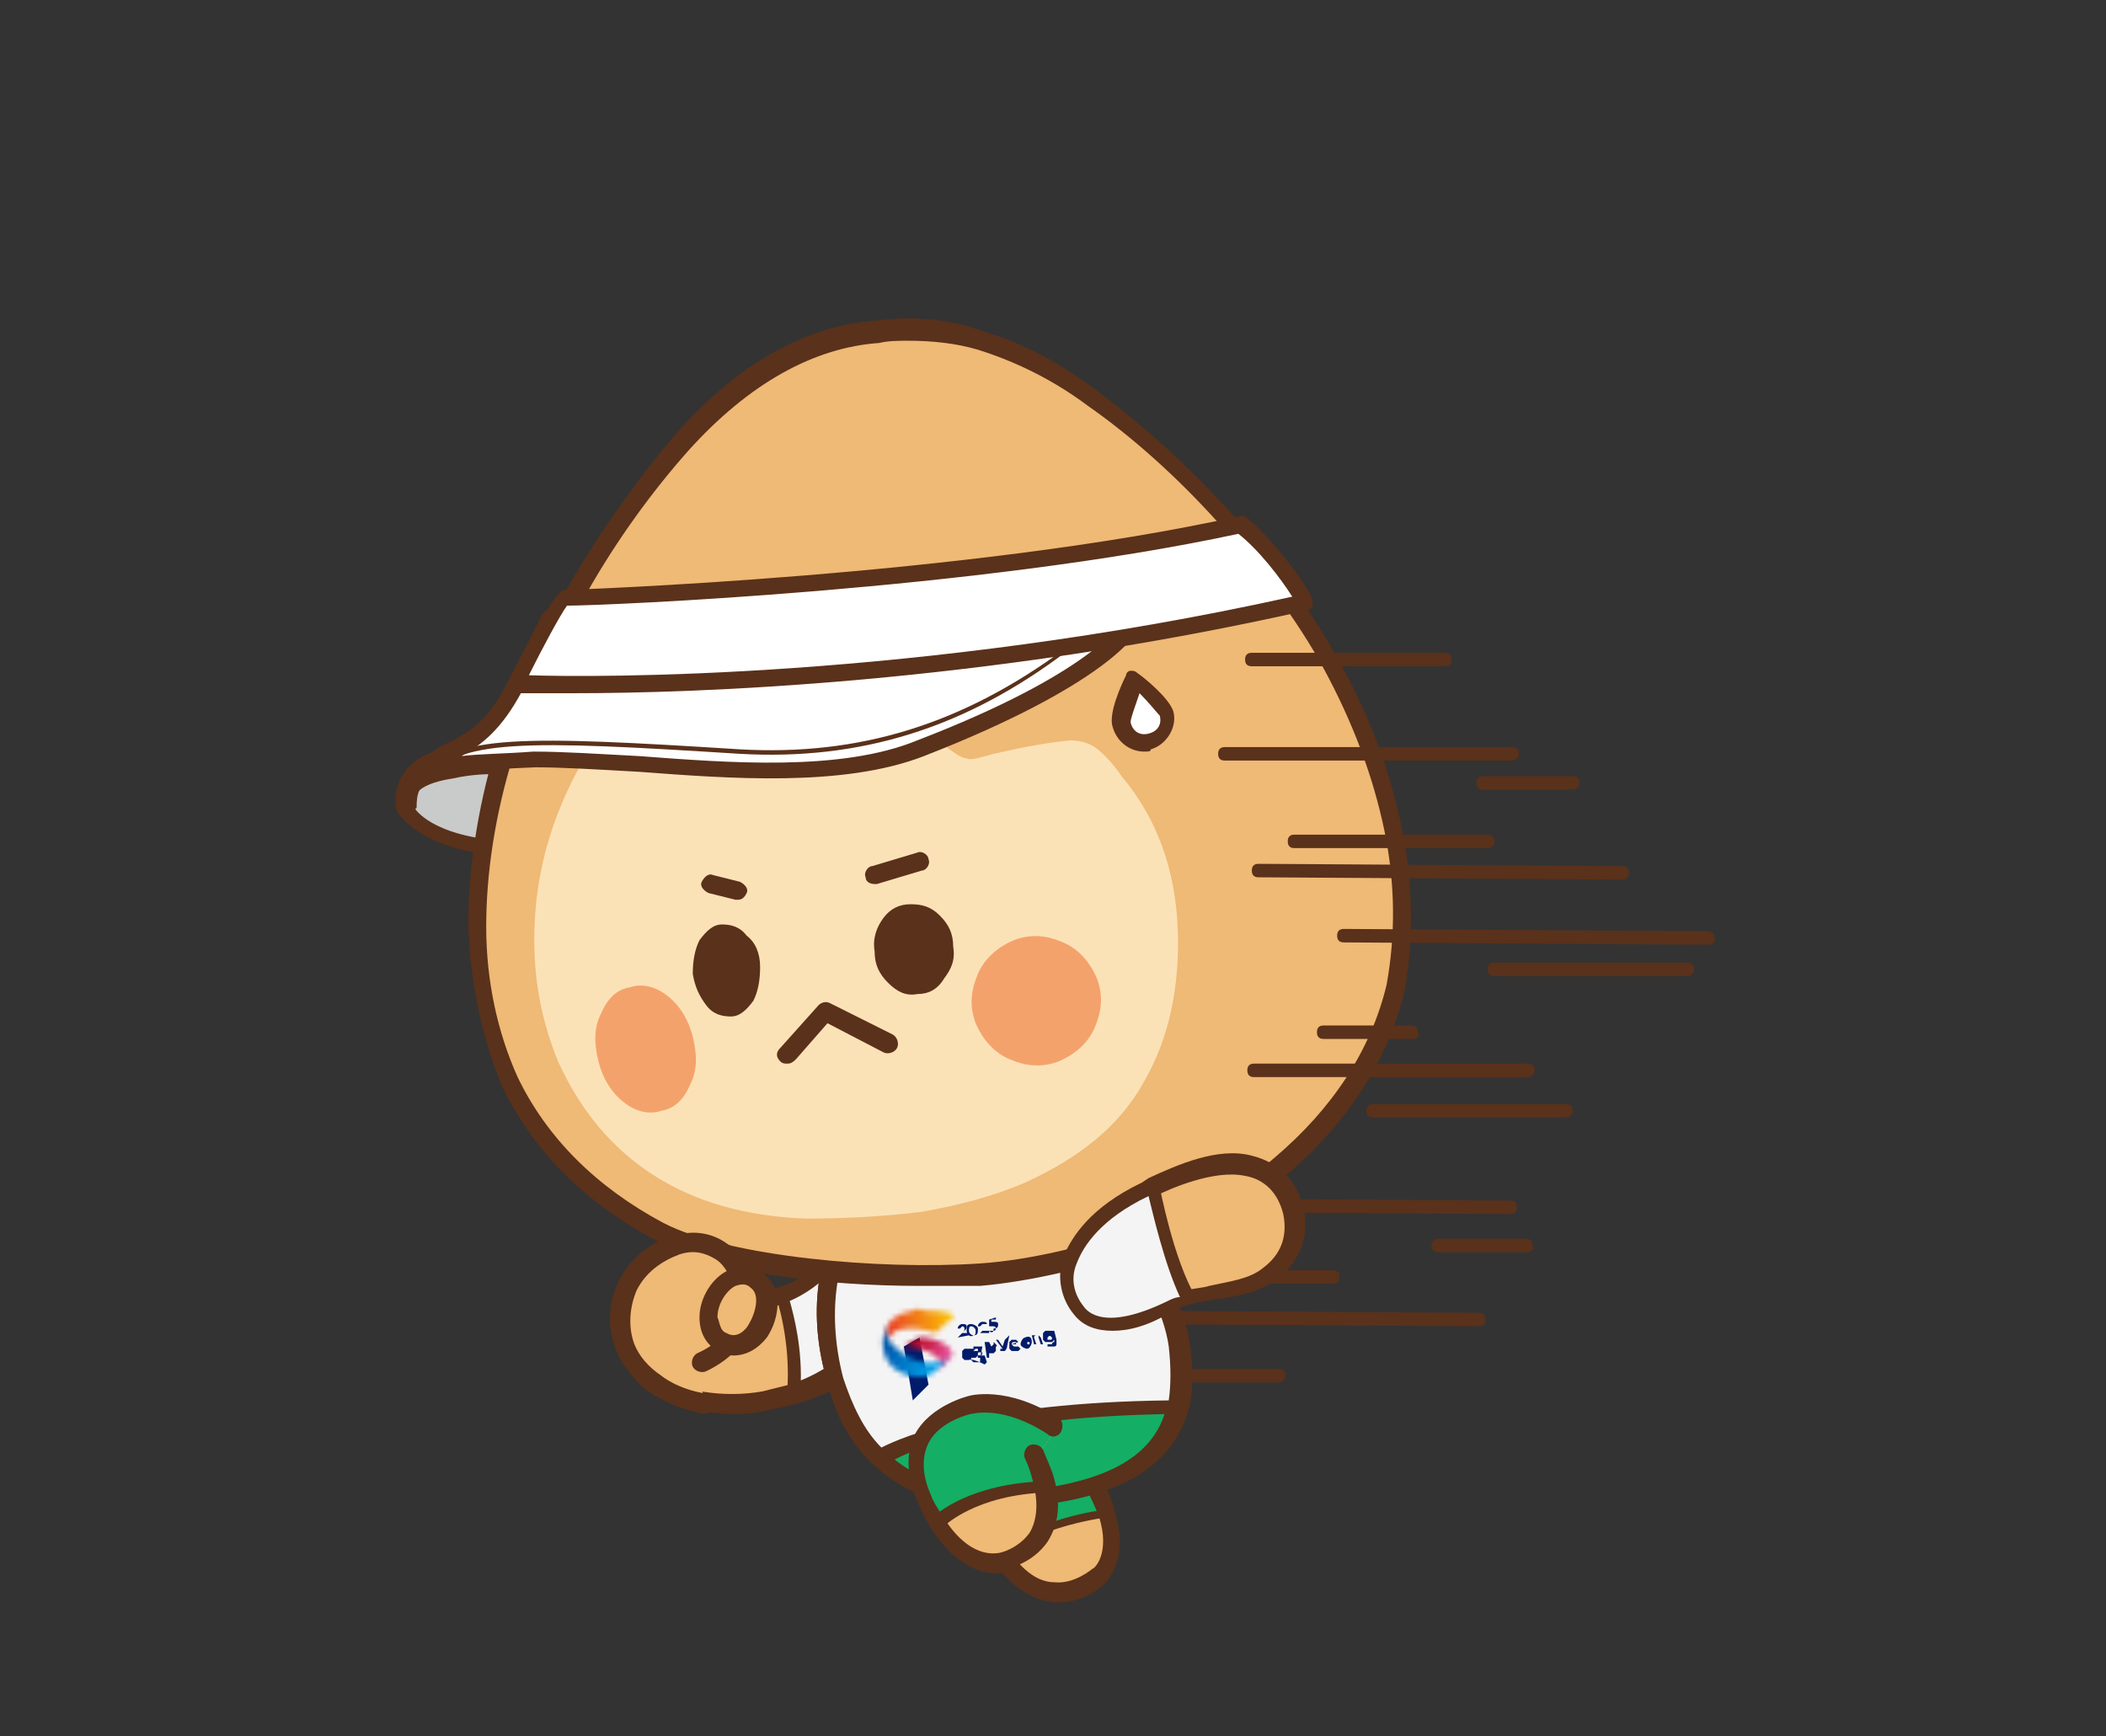 <svg width="410" height="338" viewBox="0 0 410 338" fill="none" xmlns="http://www.w3.org/2000/svg">
<rect x="0" y="0" width="410" height="338" fill="#333333" stroke="none"/>
<path d="M102.959 149.832C102.959 149.832 103.833 165.568 98.588 165.568C81.978 164.256 78.918 158.137 78.918 158.137C78.918 158.137 75.858 152.454 87.66 150.269C99.899 148.083 102.959 149.832 102.959 149.832Z" fill="#C9CACA"/>
<path d="M99.025 166.879C98.588 166.879 98.588 166.879 99.025 166.879C81.54 165.568 78.043 158.574 77.606 158.574C77.606 158.137 76.295 156.388 77.606 153.766C78.918 151.143 82.415 149.394 87.66 148.52C99.462 146.335 103.396 148.083 103.833 148.52C104.27 148.957 104.707 149.394 104.707 149.832C104.707 152.017 105.144 162.508 101.647 166.005C100.773 166.442 99.899 166.879 99.025 166.879ZM97.276 150.706C95.091 150.706 92.031 150.706 88.097 151.58C82.415 152.454 81.103 154.203 80.666 155.077C80.229 155.951 80.666 157.262 80.666 157.262C80.666 157.262 83.726 162.945 99.025 163.819H99.462C101.21 162.071 101.647 155.951 101.647 151.143C100.773 150.706 99.462 150.706 97.276 150.706Z" fill="#5A311A"/>
<path d="M287.857 258.235L217.045 257.798C216.171 257.798 215.733 257.361 215.733 256.487C215.733 255.613 216.171 255.176 217.045 255.176L287.857 255.613C288.731 255.613 289.168 256.05 289.168 256.924C289.168 257.798 288.731 258.235 287.857 258.235Z" fill="#5A311A"/>
<path d="M248.954 269.163H210.051C209.177 269.163 208.74 268.726 208.74 267.852C208.74 266.978 209.614 266.54 210.051 266.54H248.954C249.828 266.54 250.265 266.978 250.265 267.852C250.265 268.726 249.391 269.163 248.954 269.163Z" fill="#5A311A"/>
<path d="M193.004 300.198C203.058 317.682 213.985 307.192 213.985 307.192C213.985 307.192 220.542 301.946 212.237 287.959C203.495 273.971 192.567 284.899 192.567 284.899C192.567 284.899 186.884 289.707 193.004 300.198Z" fill="#EFB976"/>
<path d="M194.752 303.258C194.315 302.383 193.441 301.509 193.004 300.198C186.884 289.707 192.567 284.462 192.567 284.462C192.567 284.462 203.495 273.534 212.237 287.522C213.985 290.144 214.86 292.767 215.734 294.953C215.297 294.953 200.872 296.701 194.752 303.258Z" fill="#14AE65"/>
<path d="M194.752 304.132C194.315 304.132 193.878 304.132 193.878 303.695C193.004 302.821 192.567 301.946 192.129 300.635C185.573 289.27 191.692 284.025 192.129 283.588C192.129 283.588 197.375 278.779 203.057 279.217C206.991 279.654 210.488 282.276 213.111 286.647C214.859 289.27 215.733 291.893 216.608 294.078C216.608 294.515 216.608 294.515 216.608 294.953C216.608 295.39 216.171 295.39 215.733 295.39C215.733 295.39 201.309 297.138 195.626 303.258C195.626 304.132 195.189 304.132 194.752 304.132ZM201.746 281.839C197.375 281.839 193.441 285.336 193.441 285.336C193.004 285.773 188.633 290.144 193.878 299.761C194.315 300.635 194.752 301.072 195.189 301.509C200.872 296.701 210.488 294.515 214.422 294.078C213.548 292.33 212.674 290.144 211.362 287.959C208.74 284.025 206.117 281.839 203.057 281.402C202.183 281.839 201.746 281.839 201.746 281.839Z" fill="#5A311A"/>
<path d="M206.117 312C205.68 312 205.243 312 205.243 312C200.872 311.563 196.938 308.94 193.441 304.132C192.566 303.258 192.129 302.383 191.255 301.072C184.261 289.27 190.818 283.151 191.255 283.151C191.255 283.151 196.5 277.905 203.057 278.779C206.991 279.217 210.925 281.839 213.548 286.647C215.296 289.27 216.608 291.893 217.045 294.515C220.105 304.132 214.859 308.503 214.859 308.503C214.859 308.503 211.362 312 206.117 312ZM201.746 282.276C197.375 282.276 193.878 285.773 193.878 285.773C193.441 286.21 189.507 290.144 194.752 299.324C195.189 300.198 196.063 301.072 196.5 301.946C199.123 305.88 202.183 308.066 205.243 308.066C209.177 308.503 212.674 305.443 212.674 305.443C213.111 305.443 216.171 302.383 213.985 295.39C213.111 293.204 212.237 291.019 210.488 288.396C208.302 284.462 205.68 282.713 202.62 282.276C202.183 282.276 201.746 282.276 201.746 282.276Z" fill="#5A311A"/>
<path d="M162.843 244.248C162.843 244.248 157.161 253.864 145.796 252.99H145.359C144.921 245.996 139.239 240.314 131.808 242.936C122.629 245.996 119.132 255.175 122.192 263.043C123.066 265.666 125.251 268.289 127.874 270.037C132.682 273.534 141.862 274.845 149.293 273.534C169.4 270.037 172.897 255.613 172.897 255.613L162.843 244.248Z" fill="#EFB976"/>
<path d="M154.538 271.786C169.837 266.977 172.897 255.175 172.897 255.175L162.843 244.248C162.843 244.248 159.346 249.93 152.353 252.116C152.353 252.116 155.412 260.858 154.538 271.786Z" fill="#F4F4F5"/>
<path d="M154.538 272.66C154.101 272.66 154.101 272.66 153.664 272.223C153.227 271.786 153.227 271.786 153.227 271.349C154.101 260.858 151.041 252.553 151.041 252.116C151.041 251.679 151.041 251.679 151.041 251.241C151.041 250.804 151.478 250.804 151.478 250.804C158.035 248.619 161.532 243.373 161.532 243.373C161.532 242.936 161.969 242.936 162.406 242.936C162.843 242.936 163.28 242.936 163.28 243.373L173.334 254.301C173.771 254.738 173.771 254.738 173.771 255.175C173.771 255.613 170.711 267.852 154.538 272.66ZM153.664 252.99C154.538 256.05 156.286 262.606 155.849 270.474C167.651 266.103 171.148 257.798 171.585 255.613L162.843 245.996C161.532 247.745 158.472 250.804 153.664 252.99Z" fill="#5A311A"/>
<path d="M142.736 275.283C136.179 275.283 130.497 273.534 126.563 270.912C123.503 268.726 121.318 266.103 120.443 263.044C118.695 258.672 118.695 253.864 120.88 249.493C123.066 245.122 126.563 242.062 131.371 240.751C134.868 239.439 138.802 239.877 141.862 242.062C144.922 243.811 146.67 247.307 147.544 251.241C149.293 251.241 151.041 250.804 152.353 250.367C158.472 248.619 161.969 243.373 161.969 242.936C162.406 242.499 162.843 242.062 163.28 242.062C163.717 242.062 164.592 242.062 165.029 242.499L175.082 253.427C175.519 253.864 175.519 254.738 175.519 255.176C175.519 255.613 172.023 268.289 155.849 273.097C154.101 273.534 152.353 273.971 150.167 274.408C147.107 275.283 144.922 275.283 142.736 275.283ZM134.868 243.811C133.994 243.811 133.12 243.811 132.245 244.248C128.749 245.559 125.689 247.745 123.94 251.241C122.629 254.301 122.192 258.235 123.503 261.732C124.377 263.918 126.126 266.103 128.311 267.852C132.683 270.912 140.988 272.223 148.419 270.912C150.167 270.474 151.915 270.037 153.664 269.6C165.466 265.666 169.4 257.798 170.274 255.176L162.406 246.87C160.658 249.056 157.161 252.116 152.353 253.864C150.167 254.738 147.544 254.738 144.922 254.738H144.485C143.61 254.738 142.736 253.864 142.736 252.99C142.736 249.93 140.988 246.87 138.802 245.122C137.928 244.248 136.179 243.811 134.868 243.811Z" fill="#5A311A"/>
<path d="M229.721 261.732C232.781 279.217 224.476 289.707 200.872 291.893C180.328 294.078 168.089 285.773 162.843 268.726C156.724 249.056 163.28 224.578 191.693 224.578C211.363 224.578 227.536 248.182 229.721 261.732Z" fill="#EFB976"/>
<path d="M171.585 284.025C178.142 290.581 187.759 293.204 200.872 291.893C218.356 290.144 227.536 284.025 229.721 273.971C184.262 274.845 171.585 284.025 171.585 284.025Z" fill="#14AE65"/>
<path d="M194.752 294.078C184.699 294.078 176.394 291.019 170.274 285.336C165.903 281.402 162.843 276.157 161.095 269.163C157.161 256.05 158.909 243.373 165.466 234.194C171.148 226.326 180.328 222.392 191.692 222.392C213.111 222.392 229.284 247.745 231.47 260.858C232.344 265.666 232.344 270.474 231.47 273.971C228.847 284.899 218.793 291.456 200.872 293.204C198.686 294.078 196.501 294.078 194.752 294.078ZM191.692 226.326C181.202 226.326 173.334 229.823 168.088 236.817C162.406 244.685 161.095 256.487 164.154 268.289C165.903 274.408 168.526 279.217 172.46 282.713C179.016 288.833 188.196 291.456 199.998 290.144C216.171 288.396 224.913 283.151 227.098 273.971C227.973 270.474 227.973 266.54 227.098 262.169C225.787 249.493 210.488 226.326 191.692 226.326Z" fill="#5A311A"/>
<path d="M171.585 284.025C167.651 280.091 164.592 275.283 162.843 268.726C156.724 249.056 163.28 224.578 191.693 224.578C211.363 224.578 227.536 248.182 229.721 261.732C230.596 266.54 230.596 270.474 229.721 274.408C184.262 274.845 171.585 284.025 171.585 284.025Z" fill="#F4F4F5"/>
<path d="M171.585 285.773C171.148 285.773 170.711 285.773 170.274 285.336C165.903 281.402 162.843 276.157 161.095 269.163C157.161 256.05 158.909 243.373 165.466 234.194C171.148 226.326 180.328 222.392 191.692 222.392C213.111 222.392 229.284 247.745 231.47 260.858C232.344 266.103 232.344 270.474 231.47 273.971C231.47 274.845 230.595 275.283 229.721 275.283C186.01 275.72 172.897 284.899 172.897 284.899C172.022 285.773 172.022 285.773 171.585 285.773ZM191.692 226.326C181.202 226.326 173.334 229.823 168.088 236.817C162.406 244.685 161.095 256.487 164.154 268.289C165.903 273.534 168.088 278.342 171.585 281.839C175.956 279.654 191.255 273.097 227.536 272.66C227.973 269.6 227.973 266.103 227.536 262.169C225.787 249.493 210.488 226.326 191.692 226.326Z" fill="#5A311A"/>
<path d="M259.445 249.93H227.973C227.099 249.93 226.662 249.493 226.662 248.619C226.662 247.745 227.099 247.307 227.973 247.307H259.445C260.319 247.307 260.756 247.745 260.756 248.619C260.756 249.493 260.319 249.93 259.445 249.93Z" fill="#5A311A"/>
<path d="M201.746 283.588C210.051 301.946 195.627 304.132 195.627 304.132C195.627 304.132 187.322 306.755 180.765 291.893C174.208 277.031 189.507 273.971 189.507 273.971C189.507 273.971 196.064 272.223 205.68 278.342" fill="#EFB976"/>
<path d="M201.746 283.588C202.62 285.773 203.495 287.522 203.932 288.833C189.507 289.27 182.95 295.827 182.95 295.827C182.076 294.516 181.639 293.204 180.765 291.893C174.208 277.031 189.507 273.971 189.507 273.971C189.507 273.971 196.064 272.223 205.68 278.342L201.746 283.588Z" fill="#14AE65"/>
<path d="M193.878 306.318C191.255 306.318 185.573 305.006 180.765 296.701C179.891 295.39 179.453 294.078 178.579 292.33C176.394 287.085 176.394 282.714 178.142 279.217C181.202 273.534 188.633 271.786 188.633 271.786C188.633 271.786 196.064 269.6 206.117 276.157C206.991 276.594 206.991 277.905 206.554 278.78C206.117 279.654 204.806 280.091 203.932 279.217C195.189 273.534 189.507 275.283 189.07 275.283C189.07 275.283 182.95 276.594 180.765 280.965C179.453 283.588 179.453 287.085 181.202 291.019C181.639 292.33 182.513 293.641 183.387 294.953C188.633 303.695 193.878 302.384 194.315 302.384C194.752 302.384 198.249 301.509 200.435 298.45C201.746 296.264 202.183 293.204 201.309 289.27C200.872 287.522 200.435 285.773 199.561 284.025C199.123 283.151 199.561 281.839 200.435 281.402C201.309 280.965 202.62 281.402 203.057 282.276C203.932 284.462 204.806 286.21 205.243 287.959C206.554 292.767 206.117 296.701 203.932 300.198C200.872 304.569 196.064 305.443 195.627 305.443C195.627 306.318 195.189 306.318 193.878 306.318Z" fill="#5A311A"/>
<path d="M238.464 101.312C230.158 92.133 221.853 84.702 213.111 78.145C205.68 72.9 198.686 68.966 191.255 66.78C184.262 64.595 177.268 64.158 170.711 65.032C157.161 65.906 144.484 73.337 132.682 86.888C125.252 95.193 118.695 104.372 112.575 114.863C106.019 125.79 101.21 136.718 98.151 147.209C94.654 159.011 92.905 170.376 92.905 180.866C92.905 191.794 95.091 201.848 99.025 211.027C105.144 223.703 114.761 233.32 128.311 240.314C141.862 247.307 170.711 249.93 190.818 248.182C210.925 246.433 237.589 237.254 249.391 227.2C261.193 217.584 268.624 205.782 272.121 192.231C273.87 182.178 273.87 172.124 271.684 161.634C269.498 151.143 265.564 140.215 259.445 129.724C254.2 120.108 247.206 110.492 238.464 101.312Z" fill="#EFB976"/>
<path d="M179.016 250.367C160.22 250.367 138.802 247.745 127.874 241.625C113.887 234.194 103.833 224.141 97.713 211.464C93.779 201.848 91.594 191.357 91.157 180.429C91.157 169.502 92.905 157.7 96.402 145.898C99.462 135.407 104.707 124.479 111.264 113.114C117.383 102.623 124.377 93.007 131.371 84.702C143.61 70.714 157.161 63.283 170.711 62.409C177.268 61.535 184.699 61.972 191.692 64.595C199.123 66.78 206.554 70.714 213.985 76.397C222.727 82.953 231.47 90.821 239.775 100.001C248.517 109.617 255.511 119.234 260.756 128.85C266.876 139.778 270.81 150.706 272.995 161.634C275.181 172.561 275.181 183.052 273.432 193.106C269.935 207.093 262.067 218.895 250.265 228.949C238.463 239.002 210.925 248.619 190.818 250.367C187.321 250.367 182.95 250.367 179.016 250.367ZM176.831 66.343C175.082 66.343 172.897 66.343 171.148 66.78C158.472 67.654 145.796 74.648 133.994 87.762C127 95.63 120.006 105.246 114.324 115.3C108.204 126.227 103.396 136.718 99.899 147.209C96.402 158.574 94.654 169.939 94.654 180.429C94.654 190.92 96.839 200.974 100.773 209.716C106.456 221.518 116.072 231.134 129.185 238.128C141.862 244.685 171.148 247.307 190.818 245.996C210.051 244.685 237.152 235.068 248.08 225.452C259.445 215.835 266.876 204.47 269.935 191.794C271.684 182.178 271.684 172.124 269.498 161.634C267.313 151.143 263.379 140.652 257.696 130.161C252.451 120.545 245.457 111.366 237.152 101.749C229.284 93.007 220.542 85.139 211.8 79.019C204.806 73.774 197.375 70.277 190.381 68.092C186.01 66.78 181.202 66.343 176.831 66.343Z" fill="#5A311A"/>
<path d="M213.111 145.46C211.8 144.586 210.051 144.149 208.303 144.149C203.932 144.586 199.123 145.46 193.441 146.772C190.381 147.646 188.633 148.083 188.196 147.646C187.321 147.646 186.01 146.772 184.262 145.46C180.765 142.401 177.705 140.215 175.519 138.467C173.771 137.155 172.46 136.718 171.585 136.718C170.711 136.718 168.963 136.718 167.214 137.592C162.843 138.904 159.783 140.215 157.161 141.089C155.412 141.964 154.101 141.964 153.227 141.964C152.352 141.964 151.041 141.526 149.73 140.652C148.856 140.215 147.544 139.341 145.796 138.03C144.047 136.718 142.299 135.407 140.987 134.533C137.491 131.91 134.868 130.599 133.994 130.599C132.682 130.599 131.371 131.036 129.185 132.347C122.629 136.281 117.383 141.964 113.012 148.957C108.204 157.7 105.144 166.879 104.27 176.932C103.396 187.423 104.707 197.04 108.641 206.656C117.383 225.889 133.557 236.38 156.724 237.254C165.029 237.254 172.46 236.817 179.453 235.943C186.884 234.631 193.441 232.883 199.56 230.26C210.051 225.452 217.919 219.332 222.727 210.59C227.536 202.285 229.721 192.231 229.284 180.866C228.847 169.502 225.35 159.448 218.356 151.143C216.608 148.52 214.422 146.335 213.111 145.46Z" fill="#FBE2B6"/>
<path d="M213.111 200.099C214.422 197.04 214.859 193.98 213.548 190.483C212.237 187.423 210.051 184.8 206.991 183.489C203.932 182.178 200.872 181.741 197.375 183.052C194.315 184.363 191.693 186.549 190.381 189.609C189.07 192.668 188.633 195.728 189.944 199.225C191.255 202.285 193.441 204.908 196.501 206.219C199.561 207.53 202.62 207.967 206.117 206.656C209.177 205.345 211.8 203.159 213.111 200.099Z" fill="#F4A26C"/>
<path d="M134.431 211.027C135.742 208.405 135.742 205.345 134.868 201.848C133.994 198.351 132.245 195.728 130.06 193.98C127.874 192.231 125.251 191.357 122.629 192.231C120.006 192.669 118.258 194.417 116.946 197.477C115.635 200.099 115.635 203.159 116.509 206.656C117.383 210.153 119.132 212.776 121.317 214.524C123.503 216.273 126.126 217.147 128.748 216.273C131.371 215.835 133.119 214.087 134.431 211.027Z" fill="#F4A26C"/>
<path d="M185.573 184.363C185.573 181.741 184.699 179.992 182.95 178.244C181.202 176.495 179.453 176.058 177.268 176.058C175.082 176.058 173.334 176.932 172.022 178.681C170.711 180.429 169.837 182.615 170.274 185.238C170.274 187.86 171.148 189.609 172.897 191.357C174.645 193.106 176.393 193.98 178.579 193.543C180.765 193.543 182.513 192.668 183.824 190.483C185.136 188.734 186.01 186.986 185.573 184.363Z" fill="#5A311A"/>
<path d="M145.359 182.178C144.048 180.429 142.299 179.992 140.551 179.992C138.802 179.992 137.491 181.304 136.179 183.052C135.305 184.8 134.868 186.986 134.868 189.609C135.305 192.231 136.179 193.98 137.491 195.728C138.802 197.477 140.551 197.914 142.299 197.914C144.048 197.914 145.359 196.602 146.67 194.854C147.544 193.106 147.982 190.92 147.982 188.297C147.982 185.675 147.107 183.489 145.359 182.178Z" fill="#5A311A"/>
<path d="M170.274 172.124C169.4 172.124 168.525 171.687 168.525 170.813C168.088 169.939 168.963 168.627 169.837 168.627L178.579 166.005C179.453 165.568 180.765 166.442 180.765 167.316C181.202 168.19 180.327 169.502 179.453 169.502L170.711 172.124H170.274Z" fill="#5A311A"/>
<path d="M143.61 175.184H143.173L137.928 173.873C137.053 173.436 136.179 172.561 136.616 171.687C137.053 170.813 137.928 169.939 138.802 170.376L144.047 171.687C144.921 172.124 145.796 172.998 145.359 173.873C144.921 174.747 144.484 175.184 143.61 175.184Z" fill="#5A311A"/>
<path d="M153.227 207.093C152.79 207.093 152.353 207.093 151.915 206.656C151.041 205.782 151.041 204.908 151.915 204.033L159.346 195.728C159.783 195.291 160.658 194.854 161.532 195.291L173.771 201.411C174.645 201.848 175.082 203.159 174.645 204.033C174.208 204.908 172.897 205.345 172.023 204.908L161.095 199.225L154.975 206.219C154.101 207.093 153.664 207.093 153.227 207.093Z" fill="#5A311A"/>
<path d="M136.179 265.229C146.233 260.421 144.922 252.553 144.922 252.553C144.484 245.559 138.802 239.876 131.371 242.499C122.192 245.559 118.695 254.738 121.755 262.606C122.629 265.229 124.814 267.852 127.437 269.6C127.437 269.6 130.497 272.223 137.054 273.534" fill="#EFB976"/>
<path d="M137.054 275.283C130.06 273.971 126.563 270.912 126.126 270.912C123.503 268.726 121.318 266.103 120.006 263.044C118.258 258.672 118.258 253.864 120.443 249.493C122.629 245.122 126.126 242.062 130.934 240.751C134.431 239.439 138.365 239.877 141.425 242.062C144.922 244.248 146.67 248.182 147.107 252.553C147.107 252.553 148.419 261.732 137.491 266.978C136.617 267.415 135.305 266.978 134.868 266.103C134.431 265.229 134.868 263.918 135.742 263.481C144.485 259.547 143.173 252.99 143.173 252.99C142.736 249.493 141.425 246.433 139.239 245.122C137.054 243.811 134.868 243.373 132.246 244.248C128.749 245.559 125.689 247.745 123.94 251.241C122.629 254.301 122.192 258.235 123.503 261.732C124.377 263.918 126.126 266.103 128.749 267.852C128.749 267.852 131.808 270.474 137.491 271.349C138.365 271.349 139.239 272.66 138.802 273.534C138.802 274.408 137.928 275.283 137.054 275.283Z" fill="#5A311A"/>
<path d="M140.551 261.295C146.67 264.792 151.915 252.99 147.544 249.493C140.988 244.685 134.431 257.798 140.551 261.295Z" fill="#EFB976"/>
<path d="M142.736 263.918C141.862 263.918 140.55 263.481 139.676 263.043C137.491 261.732 136.179 259.547 136.179 256.487C136.179 252.553 138.802 248.619 141.862 247.307C144.047 246.433 146.67 246.433 148.855 248.182C152.352 250.804 151.915 256.487 149.293 260.421C147.544 262.606 145.359 263.918 142.736 263.918ZM141.425 259.547C143.61 260.858 145.359 258.672 145.796 257.798C147.107 255.613 147.981 252.116 146.233 250.804C145.359 249.93 144.484 249.93 143.173 250.367C141.425 251.241 139.676 253.864 139.676 256.487C140.113 257.361 140.113 259.109 141.425 259.547Z" fill="#5A311A"/>
<path d="M212.237 119.234C212.674 122.731 210.488 125.353 206.992 126.227C203.495 126.665 200.872 124.479 200.435 120.982C199.998 117.485 204.806 109.617 204.806 109.617C204.806 109.617 211.8 115.737 212.237 119.234Z" fill="white"/>
<path d="M206.117 127.539C204.369 127.539 203.058 127.102 201.746 126.227C199.998 124.916 199.124 123.168 198.686 121.419C198.249 117.922 202.62 110.491 203.495 109.18C203.932 108.743 204.369 108.306 204.806 108.306C205.243 108.306 205.68 108.306 206.117 108.743C207.429 110.054 213.548 115.737 213.985 119.234C214.422 121.419 213.548 123.168 212.674 124.916C211.363 126.665 209.614 127.539 207.866 127.976C206.992 127.539 206.554 127.539 206.117 127.539ZM205.243 111.803C203.495 114.863 201.746 118.797 202.183 120.545C202.183 121.856 203.058 122.731 203.932 123.605C204.806 124.479 206.117 124.479 206.992 124.479C208.303 124.479 209.177 123.605 210.051 122.731C210.926 121.856 210.926 120.545 210.926 119.671C210.488 117.922 207.429 114.425 205.243 111.803Z" fill="#5A311A"/>
<path d="M227.098 139.341C227.536 141.964 226.224 144.149 223.602 144.586C221.416 145.023 218.793 143.712 218.356 141.089C217.919 138.904 220.979 132.347 220.979 132.347C220.979 132.347 226.661 136.718 227.098 139.341Z" fill="white"/>
<path d="M222.728 146.335C220.105 146.335 217.482 144.586 216.608 141.526C215.734 138.904 218.357 133.221 219.231 131.473C219.231 131.036 219.668 130.599 220.105 130.599C220.542 130.599 220.979 130.599 221.416 131.036C222.728 131.91 227.536 135.844 228.41 138.467C229.284 141.526 227.099 145.023 224.039 145.898C224.039 146.335 223.602 146.335 222.728 146.335ZM221.853 134.97C220.979 137.592 220.105 139.778 220.105 140.652C220.542 142.401 221.853 143.275 223.602 142.838C225.35 142.401 226.225 141.089 225.787 139.341C225.35 138.904 223.602 136.718 221.853 134.97Z" fill="#5A311A"/>
<path d="M332.442 183.926L261.63 183.489C260.756 183.489 260.319 183.052 260.319 182.178C260.319 181.304 260.756 180.866 261.63 180.866L332.442 181.304C333.317 181.304 333.754 181.741 333.754 182.615C334.191 183.489 333.317 183.926 332.442 183.926Z" fill="#5A311A"/>
<path d="M315.832 171.25L245.02 170.813C244.146 170.813 243.709 170.376 243.709 169.502C243.709 168.627 244.146 168.19 245.02 168.19L315.832 168.627C316.707 168.627 317.144 169.064 317.144 169.939C317.144 170.376 316.707 171.25 315.832 171.25Z" fill="#5A311A"/>
<path d="M289.606 165.13H252.014C251.14 165.13 250.703 164.693 250.703 163.819C250.703 162.945 251.14 162.508 252.014 162.508H289.606C290.48 162.508 290.917 162.945 290.917 163.819C290.917 164.693 290.48 165.13 289.606 165.13Z" fill="#5A311A"/>
<path d="M328.508 190.046H290.917C290.043 190.046 289.605 189.609 289.605 188.734C289.605 187.86 290.043 187.423 290.917 187.423H328.508C329.383 187.423 329.82 187.86 329.82 188.734C329.82 189.172 329.383 190.046 328.508 190.046Z" fill="#5A311A"/>
<path d="M306.216 153.766H288.731C287.857 153.766 287.42 153.328 287.42 152.454C287.42 151.58 287.857 151.143 288.731 151.143H306.216C307.09 151.143 307.527 151.58 307.527 152.454C307.527 153.328 306.653 153.766 306.216 153.766Z" fill="#5A311A"/>
<path d="M275.181 202.285H257.697C256.822 202.285 256.385 201.848 256.385 200.974C256.385 200.099 256.822 199.662 257.697 199.662H274.744C275.618 199.662 276.055 200.099 276.055 200.974C276.492 201.848 275.618 202.285 275.181 202.285Z" fill="#5A311A"/>
<path d="M297.474 243.811H279.989C279.115 243.811 278.678 243.373 278.678 242.499C278.678 241.625 279.552 241.188 279.989 241.188H297.036C297.911 241.188 298.348 241.625 298.348 242.499C298.785 243.373 297.911 243.811 297.474 243.811Z" fill="#5A311A"/>
<path d="M281.3 129.724H243.709C242.835 129.724 242.397 129.287 242.397 128.413C242.397 127.539 242.835 127.102 243.709 127.102H281.3C282.175 127.102 282.612 127.539 282.612 128.413C282.612 129.287 282.175 129.724 281.3 129.724Z" fill="#5A311A"/>
<path d="M304.904 217.584H267.313C266.439 217.584 266.001 217.147 266.001 216.273C266.001 215.398 266.439 214.961 267.313 214.961H304.904C305.779 214.961 306.216 215.398 306.216 216.273C306.216 216.71 305.779 217.584 304.904 217.584Z" fill="#5A311A"/>
<path d="M294.414 148.083H238.464C237.589 148.083 237.152 147.646 237.152 146.772C237.152 145.898 237.589 145.46 238.464 145.46H294.414C295.288 145.46 295.725 145.898 295.725 146.772C295.725 147.209 295.288 148.083 294.414 148.083Z" fill="#5A311A"/>
<path d="M297.473 209.716H244.146C243.272 209.716 242.834 209.279 242.834 208.404C242.834 207.53 243.272 207.093 244.146 207.093H297.473C298.348 207.093 298.785 207.53 298.785 208.404C298.785 209.279 297.911 209.716 297.473 209.716Z" fill="#5A311A"/>
<path d="M293.976 236.38L223.164 235.942C222.29 235.942 221.853 235.505 221.853 234.631C221.853 233.757 222.29 233.32 223.164 233.32L293.976 233.757C294.851 233.757 295.288 234.194 295.288 235.068C295.288 235.942 294.851 236.38 293.976 236.38Z" fill="#5A311A"/>
<path d="M210.051 254.738C207.866 252.116 206.991 248.619 208.303 245.559C209.614 241.625 213.548 236.38 222.29 232.009C227.973 229.386 236.278 225.452 242.834 227.2C247.206 228.075 250.265 231.134 251.577 235.943C252.888 240.751 251.14 245.559 247.206 248.182C241.523 252.116 233.218 251.241 227.536 254.301C217.482 259.109 212.674 257.798 210.051 254.738Z" fill="#EFB976"/>
<path d="M216.608 259.11C213.548 259.11 210.926 258.235 209.177 256.05C206.555 252.99 205.68 248.619 206.992 244.685C208.74 240.751 212.237 235.068 222.291 230.26L223.602 229.386C229.284 226.763 237.152 223.266 243.709 225.015C248.954 226.326 252.451 229.823 253.763 235.068C255.074 240.751 252.888 245.996 248.517 249.056C245.02 251.679 240.649 252.553 236.278 252.99C234.967 253.427 233.218 253.427 231.907 253.864C230.596 254.301 229.284 254.738 228.41 255.176C223.602 258.235 219.668 259.11 216.608 259.11ZM211.363 253.427C212.237 254.301 215.297 257.798 226.662 252.553C227.973 252.116 229.284 251.679 231.033 251.242C232.344 250.804 234.093 250.804 235.404 250.367C239.338 249.493 243.272 249.056 245.895 246.87C249.391 244.248 250.703 240.751 249.829 236.38C248.517 231.134 245.02 229.386 242.398 228.949C236.278 227.637 227.536 231.571 224.913 232.883L223.165 233.757C214.423 238.128 211.363 242.936 210.051 246.433C209.177 249.056 209.614 251.679 211.363 253.427Z" fill="#5A311A"/>
<path d="M219.231 122.731C219.231 122.731 214.422 132.784 178.579 146.335C156.287 154.64 120.881 146.772 103.396 148.52C85.475 149.832 78.918 150.269 78.481 157.7C78.481 157.7 76.732 152.017 82.852 148.957C88.971 145.898 94.654 145.023 99.899 134.533L104.27 124.479" fill="white"/>
<path d="M83.289 152.017C82.852 152.017 82.852 151.58 82.852 151.143C87.66 142.838 102.522 143.275 144.047 145.898C167.214 147.209 187.321 141.089 207.428 126.228H207.866V126.665C187.758 141.964 167.214 148.083 144.047 146.772C102.522 144.149 88.534 143.712 83.289 152.017Z" fill="#5A311A"/>
<path d="M78.918 159.011C78.043 159.011 77.606 158.574 77.169 157.7C76.732 155.514 76.732 150.269 82.415 147.209C83.289 146.772 84.6 146.335 85.474 145.46C90.283 143.275 94.654 141.089 98.588 133.221L105.581 119.671C106.019 118.797 106.893 118.359 107.767 118.797C108.641 119.234 109.078 120.108 108.641 120.982L101.647 134.533C97.713 141.964 93.779 145.023 89.846 147.209C93.342 146.772 98.151 146.772 103.833 146.335C109.515 146.335 116.072 146.772 124.377 147.209C141.862 148.52 163.717 150.269 178.579 144.149C212.674 131.036 217.919 121.419 218.356 121.419C218.793 120.545 219.668 120.108 220.542 120.545C221.416 120.982 221.853 121.856 221.416 122.731C221.416 123.168 215.734 133.221 179.89 147.209C164.154 153.328 141.862 151.58 124.377 150.269C116.509 149.832 109.515 149.394 104.27 149.394C82.852 150.269 81.103 151.58 81.103 157.262C80.229 158.137 79.792 159.011 78.918 159.011Z" fill="#5A311A"/>
<path d="M254.2 117.048C170.711 135.844 100.773 132.784 100.773 132.784C102.959 127.976 108.204 117.485 109.953 116.174C109.953 116.174 188.196 113.988 241.961 101.749C241.961 101.749 245.02 103.935 248.517 108.306C251.577 113.114 254.2 117.048 254.2 117.048Z" fill="white"/>
<path d="M111.701 134.97C104.707 134.97 100.773 134.97 100.773 134.97C100.336 134.97 99.899 134.533 99.462 134.095C99.025 133.658 99.025 133.221 99.462 132.784C100.336 130.599 106.456 117.485 109.079 115.3C109.516 114.863 109.516 114.863 109.953 114.863C110.827 114.863 188.633 112.24 241.523 100.438C241.961 100.438 242.398 100.438 242.835 100.875C247.643 104.809 254.2 113.551 255.511 116.611C255.511 117.048 255.511 117.485 255.511 117.922C255.511 118.359 255.074 118.797 254.637 118.797C190.818 133.221 134.868 134.97 111.701 134.97ZM102.959 131.473C115.635 131.91 178.579 132.347 251.577 116.174C249.391 112.677 245.02 106.995 241.086 103.935C190.381 114.863 117.821 117.922 110.39 117.922C109.079 119.671 105.582 126.227 102.959 131.473Z" fill="#5A311A"/>
<path d="M186.447 260.421L187.321 259.547C187.759 259.109 187.759 259.109 187.759 258.672C187.759 258.235 187.321 258.235 187.321 258.235L186.884 258.672H186.447C186.447 258.235 186.884 257.798 187.321 257.798C187.759 257.798 188.196 257.798 188.196 258.235C188.196 258.672 188.196 258.672 187.759 259.109L187.321 259.547H188.633V259.984L186.447 260.421Z" fill="#011B6A"/>
<path d="M188.196 259.109C188.196 258.235 188.196 257.798 189.07 257.798C189.507 257.798 190.381 258.235 190.381 258.672C190.381 259.547 190.381 259.984 189.507 259.984C189.07 260.421 188.196 259.984 188.196 259.109ZM189.944 259.109C189.944 258.672 189.507 258.235 189.07 258.235C188.633 258.235 188.633 258.672 188.633 259.109C188.633 259.547 189.07 259.984 189.507 259.984C189.944 259.984 189.944 259.547 189.944 259.109Z" fill="#011B6A"/>
<path d="M192.567 259.109C193.004 259.109 193.004 259.109 193.441 259.109C193.878 259.109 193.878 258.672 193.878 258.672C193.878 258.235 193.441 258.235 193.441 258.235H193.004H192.567V256.924L193.878 256.487V256.924H193.004V257.361C193.004 257.361 193.004 257.361 193.441 257.361C193.878 257.361 194.315 257.361 194.315 257.798C194.315 258.235 194.315 258.672 193.441 258.672C193.441 259.547 193.004 259.547 192.567 259.109Z" fill="#011B6A"/>
<path d="M190.818 259.547L191.693 258.672C192.13 258.235 192.13 258.235 192.13 257.798C191.693 257.798 191.693 257.798 191.256 257.798L190.818 258.235H190.381C190.381 257.798 190.818 257.361 191.256 257.361C191.693 257.361 192.13 257.361 192.13 257.798C192.13 258.235 192.13 258.235 191.693 258.672L191.256 259.11H192.567V259.547H190.818Z" fill="#011B6A"/>
<path d="M188.633 264.792H188.196H187.758L187.321 264.355V263.918V263.481V263.043L187.758 262.606H188.196H188.633C188.633 262.606 188.633 262.606 189.07 262.606C189.07 262.606 189.07 262.606 189.507 262.606C189.507 262.606 189.507 262.606 189.944 262.606L189.507 263.043C189.507 263.043 189.507 263.043 189.07 263.043C189.07 263.043 189.07 263.043 189.07 263.481C189.07 263.481 189.07 263.481 189.07 263.918V264.355V264.792C189.07 264.792 189.07 264.792 189.507 265.229C189.507 265.229 189.507 265.229 189.944 265.229C189.944 265.229 189.944 265.229 190.381 265.229C190.818 265.229 190.818 265.229 190.818 264.792V264.355H190.381V263.918H191.692L192.13 265.229L191.692 265.666C189.07 264.355 188.633 264.792 188.633 264.792Z" fill="#011B6A"/>
<path d="M191.692 261.295H192.567H193.004H193.441C193.441 261.295 193.441 261.295 193.878 261.732C194.315 262.169 193.878 262.169 193.878 262.169V262.606V263.043C193.878 263.043 193.878 263.043 193.441 263.481H193.004H192.567V264.355H192.129L191.692 261.295ZM193.004 262.169C193.441 261.732 193.441 261.732 193.441 261.732V261.295H193.004H192.567L193.004 262.169Z" fill="#011B6A"/>
<path d="M198.249 261.295C197.812 260.858 197.812 260.858 197.812 260.858H197.375H196.938C196.938 260.858 196.938 260.858 196.5 261.295V261.732V262.169V262.606C196.5 262.606 196.5 262.606 196.938 263.043H197.375H197.812H198.249C198.249 263.043 198.249 263.043 198.686 262.606L198.249 262.169C198.249 262.169 198.249 262.169 197.812 262.169H197.375C197.375 262.169 197.375 262.169 196.938 261.732L198.249 261.295C198.686 261.732 198.686 261.732 198.249 261.295ZM196.938 261.732C196.938 261.295 197.375 261.295 197.375 261.295H197.812C197.812 261.295 197.812 261.295 197.812 261.732H196.938Z" fill="#011B6A"/>
<path d="M200.872 259.984H201.309V260.421C201.309 260.421 201.309 259.984 201.746 259.984C202.183 259.984 202.183 259.984 202.183 259.984L202.621 260.421L203.058 261.732H202.621L202.183 260.421V259.984C202.183 259.984 202.183 259.984 201.746 259.984C201.309 259.984 201.746 259.984 201.309 259.984C201.309 259.984 201.309 259.984 201.309 260.421L201.746 261.732H201.309L200.872 259.984Z" fill="#011B6A"/>
<path d="M191.255 262.169H190.818H190.381C189.944 262.169 189.944 262.169 189.507 262.169V262.606H189.944H190.381C190.381 262.606 190.381 262.606 190.381 263.044C190.381 263.044 190.381 263.044 189.944 263.044C189.944 263.044 189.944 263.044 189.507 263.044H189.07C189.07 263.044 189.07 263.044 188.633 263.044C188.633 263.044 188.633 263.044 188.633 263.481C188.633 263.481 188.633 263.481 188.633 263.918C188.633 263.918 188.633 263.918 188.633 264.355C188.633 264.355 188.633 264.355 189.07 264.355C189.07 264.355 189.07 264.355 189.507 264.355H189.944C189.944 264.355 189.944 264.355 190.381 263.918V264.355H190.818L191.255 262.169C191.693 262.606 191.693 262.606 191.255 262.169ZM191.255 263.481C191.255 263.918 190.818 263.918 190.818 263.918C190.818 263.918 190.818 263.918 190.381 263.918C190.381 263.918 190.381 263.918 190.381 263.481C190.381 263.481 190.381 263.044 191.255 263.481C190.818 263.044 190.818 263.044 191.255 263.481C191.255 263.044 190.818 263.044 191.255 263.481Z" fill="#011B6A"/>
<path d="M195.626 260.858L195.189 262.169L194.315 260.858H193.878L195.189 262.606C195.189 262.606 195.189 262.606 194.752 262.606V263.043C194.752 263.043 195.189 263.043 195.626 263.043C195.626 263.043 196.063 262.606 196.063 262.169L196.501 259.984L195.626 260.858Z" fill="#011B6A"/>
<path d="M199.56 260.421C199.123 260.421 198.686 261.295 198.686 261.732C198.686 262.169 199.56 262.606 199.997 262.606C200.434 262.606 200.872 261.732 200.872 261.295C200.872 260.421 200.434 259.984 199.56 260.421ZM200.434 261.295C200.434 261.732 200.434 261.732 200.434 261.295C200.434 261.732 200.434 261.732 200.434 261.732C200.434 261.732 200.434 261.732 199.997 261.732C199.997 261.732 199.997 261.732 199.997 261.295C199.997 261.295 199.997 261.295 200.434 261.295C200.434 261.295 200.434 261.295 200.872 261.295C199.997 260.858 199.997 260.858 200.434 261.295C200.434 260.858 199.997 260.858 200.434 261.295Z" fill="#011B6A"/>
<path d="M204.806 259.109C204.806 259.109 204.369 259.109 203.932 259.109H203.495C203.495 259.109 203.495 259.11 203.058 259.547C203.058 259.547 203.058 259.547 203.058 259.984V260.421V260.858C203.058 260.858 203.058 260.858 203.495 261.295C203.495 261.295 203.495 261.295 203.932 261.295H204.369H204.806C204.806 261.295 204.806 261.295 205.243 260.858V261.295C205.243 261.295 204.806 261.295 204.806 261.732C204.806 261.732 204.369 261.732 203.932 261.732V262.169C204.369 262.169 204.369 262.169 204.806 262.169H205.243C205.243 262.169 205.68 262.169 205.68 261.732C205.68 261.732 205.68 261.295 205.68 260.858L205.243 259.109H204.806ZM204.806 260.421C204.806 260.858 204.806 260.858 204.369 260.858H203.932C203.932 260.858 203.932 260.858 203.932 260.421C204.369 259.984 204.369 259.984 204.806 260.421C204.806 259.984 204.806 259.984 204.806 260.421Z" fill="#011B6A"/>
<path d="M179.016 260.421L180.765 269.6L177.705 272.66L175.957 262.169" fill="#011B6A"/>
<mask id="mask0_691_836" style="mask-type:luminance" maskUnits="userSpaceOnUse" x="175" y="260" width="11" height="7">
<path d="M179.016 260.421L175.957 262.169C178.142 262.169 184.699 263.481 182.513 266.977C182.513 266.977 184.699 264.792 185.136 264.355C186.447 263.043 183.387 260.421 179.016 260.421C179.453 260.421 179.453 260.421 179.016 260.421Z" fill="white"/>
</mask>
<g mask="url(#mask0_691_836)">
<path d="M172.897 265.229L183.825 271.349L189.507 261.732L178.142 255.613L172.897 265.229Z" fill="url(#paint0_linear_691_836)"/>
</g>
<mask id="mask1_691_836" style="mask-type:luminance" maskUnits="userSpaceOnUse" x="172" y="254" width="15" height="8">
<path d="M177.705 255.175C174.645 255.613 172.459 257.361 172.459 259.547C172.459 259.984 172.897 260.858 172.897 261.295C173.334 257.361 180.327 258.672 182.076 259.547L186.01 256.05C183.824 255.175 181.639 255.175 179.89 255.175C179.016 254.738 178.142 254.738 177.705 255.175Z" fill="white"/>
</mask>
<g mask="url(#mask1_691_836)">
<path d="M172.896 263.481L186.884 260.421L185.136 252.116L171.148 255.176L172.896 263.481Z" fill="url(#paint1_linear_691_836)"/>
</g>
<mask id="mask2_691_836" style="mask-type:luminance" maskUnits="userSpaceOnUse" x="171" y="257" width="14" height="12">
<path d="M174.208 266.54C177.268 268.726 180.765 268.289 182.076 266.977L184.699 264.355C181.202 266.54 177.705 264.792 176.393 263.918C175.519 263.481 171.585 260.858 172.459 257.798C172.459 257.798 170.274 263.481 174.208 266.54Z" fill="white"/>
</mask>
<g mask="url(#mask2_691_836)">
<path d="M165.903 266.103L181.639 274.845L189.507 260.421L173.771 251.678L165.903 266.103Z" fill="url(#paint2_linear_691_836)"/>
</g>
<path d="M231.47 252.99C230.158 253.427 228.847 253.864 227.536 254.301C217.045 259.109 212.674 257.798 210.051 254.738C207.866 252.116 206.991 248.619 208.303 245.559C209.614 241.625 213.548 236.38 222.727 232.008C223.164 231.571 224.039 231.571 224.476 231.134C224.476 231.134 226.661 245.122 231.47 252.99Z" fill="#F4F4F5"/>
<path d="M216.608 258.672C213.548 258.672 211.362 257.798 209.614 255.613C206.991 252.99 206.554 248.619 207.865 245.122C209.177 241.188 213.111 235.505 222.727 231.134C223.164 230.697 223.602 230.697 224.039 230.26C224.476 230.26 224.913 230.26 224.913 230.26C225.35 230.26 225.35 230.697 225.787 231.134C225.787 231.134 228.41 245.122 232.781 252.553C232.781 252.99 232.781 252.99 232.781 253.427C232.781 253.864 232.344 253.864 231.907 253.864C230.158 254.301 229.284 254.738 227.973 255.176C223.601 257.361 219.667 258.672 216.608 258.672ZM223.601 232.883C214.422 237.254 210.925 242.499 209.614 245.996C208.303 249.056 209.177 252.116 210.925 254.301C211.799 255.613 215.296 259.11 227.098 253.427C227.973 252.99 228.847 252.553 229.721 252.553C226.661 245.996 224.476 236.38 223.601 232.883Z" fill="#5A311A"/>
<path d="M182.513 297.138C182.076 297.138 182.076 297.138 181.639 296.701C181.202 296.264 181.202 295.39 181.639 295.39C182.076 294.953 188.633 288.833 203.494 288.396C203.932 288.396 204.369 288.833 204.806 289.27C204.806 289.707 204.369 290.144 203.932 290.582C189.944 291.019 183.824 297.138 183.824 297.138C182.95 297.138 182.95 297.138 182.513 297.138Z" fill="#5A311A"/>
<defs>
<linearGradient id="paint0_linear_691_836" x1="177.477" y1="261.578" x2="183.977" y2="265.14" gradientUnits="userSpaceOnUse">
<stop stop-color="#B6001A"/>
<stop offset="1" stop-color="#E85298"/>
</linearGradient>
<linearGradient id="paint1_linear_691_836" x1="172.319" y1="259.12" x2="185.897" y2="256.487" gradientUnits="userSpaceOnUse">
<stop stop-color="#E83828"/>
<stop offset="1" stop-color="#FCC800"/>
</linearGradient>
<linearGradient id="paint2_linear_691_836" x1="171.849" y1="260.014" x2="182.285" y2="265.846" gradientUnits="userSpaceOnUse">
<stop stop-color="#004EA2"/>
<stop offset="1" stop-color="#00A0E9"/>
</linearGradient>
</defs>
</svg>
